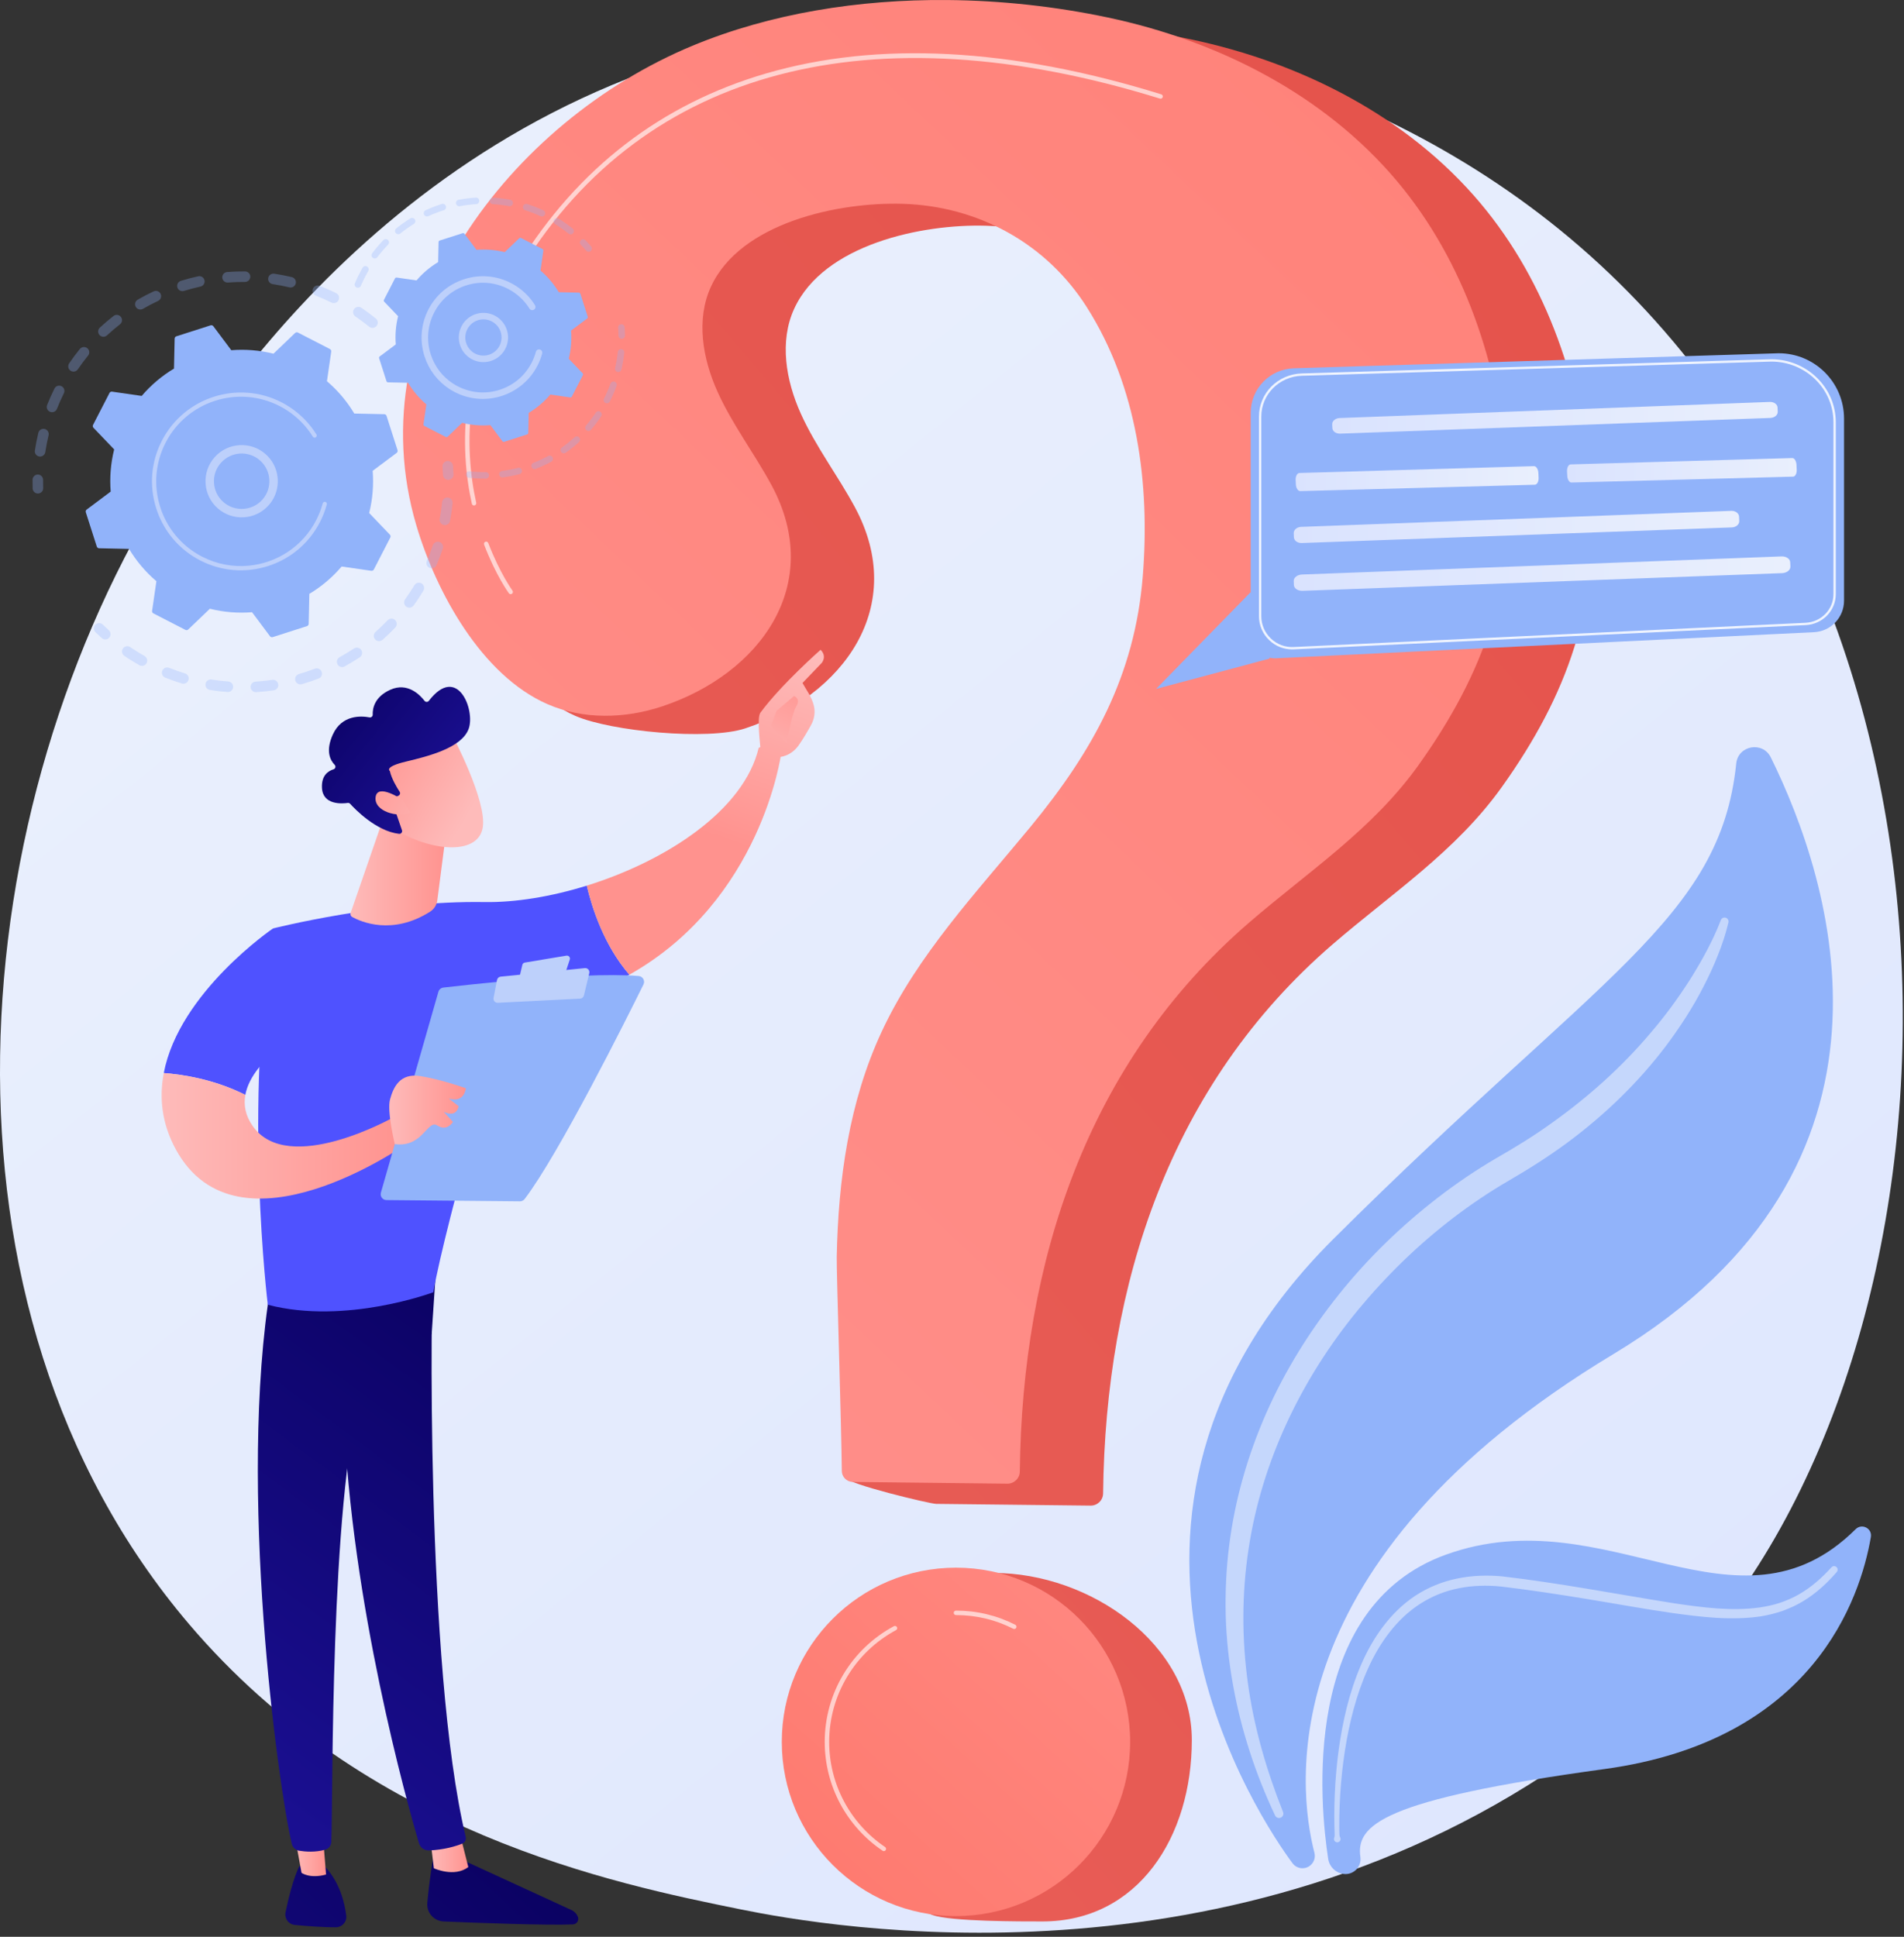 <svg width="351" height="357" viewBox="0 0 351 357" fill="none" xmlns="http://www.w3.org/2000/svg">
<rect x="0" y="0" width="351" height="357" fill="#333333" stroke="none"/>
<path d="M310.116 306.678C302.913 314.261 296.098 319.152 290.713 323.015C227.417 368.43 152.522 355.192 136.605 351.959C113.1 347.185 67.665 337.957 34.817 299.328C-14.88 240.886 -7.142 148.811 31.407 88.031C38.458 76.914 75.704 15.208 151.406 5.313C197.22 -0.676 250.624 11.402 289.298 43.804C370.478 111.817 364.699 249.215 310.116 306.678Z" fill="url(#paint0_linear_321_1506)"/>
<path d="M239.798 344.343C239.189 344.26 238.643 343.938 238.276 343.444C232.934 336.244 194.088 279.9 245.787 228.396C294.865 179.503 317.112 169.464 320.071 140.737C320.416 137.383 324.951 136.578 326.444 139.602C337.595 162.204 354.97 214.947 297.472 249.566C234.045 287.753 239.244 329.614 242.311 341.51C242.717 343.083 241.408 344.561 239.798 344.343Z" fill="#91B3FA"/>
<path d="M247.665 345.413C246.221 345.217 245.078 344.104 244.855 342.664C243.341 332.866 239.623 296.255 266.595 286.546C296.288 275.858 320.259 303.511 342.085 281.867C343.234 280.728 345.165 281.721 344.891 283.315C342.947 294.621 334.295 320.809 295.798 326.078C254.592 331.718 249.955 336.445 250.787 342.309C251.043 344.117 249.474 345.659 247.665 345.413Z" fill="#91B3FA"/>
<path opacity="0.47" d="M318.636 170.025C318.132 172.157 317.463 174.156 316.664 176.142C315.88 178.125 314.977 180.058 313.992 181.95C312.043 185.747 309.704 189.339 307.142 192.76C301.985 199.587 295.746 205.583 288.869 210.668C285.439 213.196 281.772 215.52 278.148 217.619C274.618 219.666 271.223 221.956 267.97 224.436C261.461 229.396 255.558 235.151 250.346 241.46C239.962 254.09 232.592 269.331 230.167 285.559C228.928 293.654 228.914 301.943 230.029 310.105C231.131 318.279 233.46 326.282 236.532 333.999C236.698 334.41 236.499 334.878 236.088 335.044C235.693 335.203 235.243 335.02 235.061 334.641C231.469 327.016 228.785 318.909 227.299 310.538C226.539 306.357 226.09 302.11 225.962 297.847C225.859 293.585 226.039 289.305 226.576 285.064C227.608 276.573 230.004 268.256 233.453 260.426C236.913 252.593 241.483 245.276 246.821 238.602C252.158 231.918 258.35 225.938 265.12 220.714C268.511 218.107 272.058 215.696 275.76 213.53C279.384 211.451 282.825 209.338 286.157 206.933C292.808 202.182 298.955 196.697 304.243 190.438C306.92 187.336 309.344 184.015 311.559 180.554C313.73 177.086 315.759 173.426 317.219 169.643L317.238 169.593C317.383 169.216 317.808 169.028 318.186 169.173C318.532 169.307 318.719 169.674 318.636 170.025Z" fill="white"/>
<path opacity="0.47" d="M245.954 338.768C246.08 338.413 246.041 338.084 246.029 337.745L245.998 336.735L245.974 334.717C245.977 333.371 246.006 332.026 246.065 330.682C246.184 327.994 246.413 325.309 246.773 322.637C247.506 317.303 248.715 311.983 250.868 306.973C252.998 301.998 256.222 297.244 260.903 294.137C263.234 292.612 265.864 291.526 268.59 290.975C271.313 290.401 274.111 290.316 276.848 290.556C287.574 291.8 298.088 293.856 308.629 295.526C313.88 296.309 319.205 297.008 324.36 296.303C325.641 296.115 326.903 295.836 328.129 295.442C329.342 295.019 330.534 294.523 331.648 293.87C333.89 292.59 335.861 290.84 337.622 288.898L337.628 288.892C337.87 288.625 338.284 288.605 338.551 288.847C338.815 289.087 338.838 289.493 338.606 289.76C336.821 291.816 334.781 293.715 332.397 295.146C331.214 295.873 329.937 296.44 328.635 296.924C327.321 297.378 325.97 297.707 324.607 297.936C319.117 298.741 313.674 298.057 308.363 297.329C303.037 296.571 297.778 295.583 292.5 294.729C287.239 293.873 281.916 293.045 276.676 292.431C274.09 292.18 271.474 292.241 268.953 292.75C266.427 293.238 264.013 294.212 261.852 295.596C257.498 298.369 254.338 302.782 252.192 307.559C250.022 312.36 248.732 317.557 247.914 322.801C247.511 325.428 247.236 328.078 247.069 330.735C246.986 332.064 246.933 333.394 246.906 334.726L246.893 336.722L246.906 337.719C246.914 338.049 246.899 338.388 247.062 338.701C247.216 338.999 247.1 339.365 246.802 339.52C246.505 339.674 246.138 339.558 245.984 339.26C245.904 339.105 245.897 338.932 245.95 338.779L245.954 338.768Z" fill="white"/>
<path d="M189.911 4.046C173.75 3.918 157.449 6.481 143.027 12.465C109.455 26.394 80.964 63.252 92.114 100.9C95.736 113.13 93.833 126.622 106.016 131.937C112.608 134.813 130.56 136.524 137.386 134.258C155.528 128.235 167.452 111.75 157.586 93.469C154.426 87.615 150.336 82.266 147.608 76.199C144.88 70.132 143.636 62.931 146.418 56.887C151.878 45.024 170.018 41.253 181.781 41.609C195.665 42.029 208.245 48.896 215.716 60.677C225.028 75.359 227.387 93.217 226.024 110.26C224.566 128.496 216.877 142.423 205.353 156.412C195.432 168.457 184.507 180.018 177.913 194.161C171.859 207.145 169.881 221.531 169.608 235.736C169.555 238.489 155.863 264.434 155.922 272.36C155.93 273.48 171.451 277.19 172.57 277.202C178.414 277.268 194.965 277.453 201.057 277.521C202.309 277.535 203.342 276.533 203.356 275.281C203.79 236.717 215.651 199.952 245.678 174.052C256.604 164.628 268.37 156.954 276.866 145.059C288.975 128.105 294.948 111.421 293.225 90.497C291.65 71.387 285.358 52.267 272.901 37.44C259.513 21.504 239.918 11.553 219.553 7.258C210.056 5.256 200.011 4.125 189.911 4.046Z" fill="url(#paint1_linear_321_1506)"/>
<path d="M219.712 320.75C219.712 338.483 209.883 354.172 192.15 354.172C188.319 354.172 175.29 354.207 171.884 352.977C159.522 348.511 159.477 339.014 159.477 325.111C159.477 307.378 165.465 289.938 183.198 289.938C200.931 289.938 219.712 303.017 219.712 320.75Z" fill="url(#paint2_linear_321_1506)"/>
<path d="M174.555 0.005C158.395 -0.123 142.094 2.44 127.672 8.424C94.1 22.353 65.608 59.211 76.758 96.859C80.38 109.089 88.755 124.483 100.938 129.798C107.53 132.674 115.205 132.483 122.031 130.217C140.172 124.194 152.097 107.709 142.23 89.428C139.071 83.573 134.981 78.225 132.253 72.158C129.524 66.091 128.281 58.889 131.062 52.846C136.523 40.983 154.662 37.212 166.425 37.568C180.309 37.988 192.89 44.855 200.361 56.636C209.673 71.318 212.032 89.176 210.669 106.219C209.211 124.455 201.521 138.382 189.998 152.371C180.077 164.416 169.151 175.977 162.557 190.12C156.504 203.104 154.526 217.49 154.252 231.695C154.199 234.448 155.126 263.198 155.185 271.124C155.193 272.244 156.095 273.149 157.215 273.161C163.058 273.227 179.609 273.412 185.701 273.48C186.954 273.494 187.987 272.492 188.001 271.24C188.434 232.676 200.296 195.91 230.323 170.011C241.249 160.587 253.015 152.913 261.511 141.018C273.619 124.064 279.593 107.38 277.869 86.456C276.295 67.346 270.002 48.226 257.546 33.399C244.158 17.463 224.563 7.512 204.197 3.217C194.7 1.215 184.655 0.084 174.555 0.005Z" fill="url(#paint3_linear_321_1506)"/>
<path d="M176.23 353.179C193.963 353.179 208.339 338.804 208.339 321.071C208.339 303.338 193.963 288.962 176.23 288.962C158.497 288.962 144.122 303.338 144.122 321.071C144.122 338.804 158.497 353.179 176.23 353.179Z" fill="url(#paint4_linear_321_1506)"/>
<path opacity="0.63" d="M87.386 93.171C87.197 93.171 87.027 93.04 86.984 92.848C84.734 82.688 84.404 66.778 95.608 48.679C106.544 31.013 121.884 19.193 141.202 13.546C161.853 7.51 186.37 8.802 214.076 17.387C214.293 17.454 214.415 17.685 214.347 17.903C214.28 18.12 214.048 18.242 213.832 18.174C160.606 1.681 118.869 12.669 96.308 49.113C85.25 66.976 85.572 82.659 87.789 92.67C87.838 92.892 87.698 93.112 87.475 93.161C87.446 93.168 87.415 93.171 87.386 93.171Z" fill="white"/>
<path opacity="0.63" d="M94.141 109.518C94.013 109.518 93.888 109.46 93.808 109.349C93.71 109.216 91.396 106.019 89.244 100.388C89.163 100.175 89.269 99.937 89.482 99.856C89.694 99.775 89.933 99.881 90.014 100.094C92.123 105.613 94.449 108.831 94.473 108.863C94.607 109.047 94.567 109.305 94.383 109.439C94.31 109.492 94.225 109.518 94.141 109.518Z" fill="white"/>
<path opacity="0.63" d="M186.974 300.26C186.911 300.26 186.848 300.246 186.788 300.216C183.498 298.547 179.946 297.701 176.23 297.701C176.002 297.701 175.818 297.516 175.818 297.289C175.818 297.061 176.002 296.876 176.23 296.876C180.076 296.876 183.754 297.753 187.161 299.481C187.364 299.584 187.445 299.832 187.342 300.035C187.269 300.178 187.124 300.26 186.974 300.26Z" fill="white"/>
<path opacity="0.63" d="M162.933 341.204C162.853 341.204 162.773 341.181 162.703 341.133C156.023 336.62 152.036 329.121 152.036 321.071C152.036 312.146 156.924 303.975 164.791 299.746C164.992 299.638 165.241 299.713 165.349 299.914C165.457 300.114 165.382 300.364 165.182 300.472C157.581 304.557 152.859 312.45 152.859 321.071C152.859 328.846 156.712 336.091 163.164 340.45C163.352 340.578 163.402 340.834 163.275 341.022C163.195 341.14 163.065 341.204 162.933 341.204Z" fill="white"/>
<g opacity="0.3">
<path d="M69.421 60.071C69.084 60.488 68.472 60.553 68.055 60.215C67.244 59.559 66.394 58.928 65.526 58.34C65.087 58.043 64.968 57.449 65.256 57.007C65.259 57.001 65.263 56.996 65.266 56.991C65.567 56.546 66.171 56.43 66.616 56.731C67.529 57.35 68.425 58.014 69.278 58.705C69.668 59.02 69.749 59.576 69.482 59.988C69.463 60.016 69.443 60.044 69.421 60.071ZM61.105 55.769C60.166 55.305 59.198 54.878 58.227 54.497C57.728 54.301 57.481 53.738 57.677 53.238C57.875 52.737 58.437 52.492 58.937 52.688C59.958 53.088 60.977 53.539 61.965 54.026C62.447 54.264 62.644 54.847 62.407 55.328C62.389 55.363 62.37 55.396 62.349 55.428C62.085 55.835 61.552 55.99 61.105 55.769ZM53.351 52.968C52.334 52.725 51.295 52.524 50.261 52.37C49.731 52.291 49.365 51.796 49.444 51.266C49.523 50.735 50.017 50.369 50.548 50.448C51.637 50.61 52.731 50.822 53.801 51.077C54.323 51.202 54.645 51.726 54.521 52.248C54.495 52.359 54.45 52.461 54.391 52.552C54.173 52.887 53.761 53.066 53.351 52.968ZM45.164 51.971C44.118 51.962 43.059 51.998 42.018 52.078C41.483 52.119 41.015 51.719 40.974 51.184C40.933 50.649 41.334 50.182 41.868 50.141C42.965 50.056 44.08 50.018 45.18 50.027C45.717 50.032 46.148 50.471 46.144 51.007C46.142 51.199 46.085 51.378 45.987 51.528C45.812 51.797 45.508 51.973 45.164 51.971ZM36.959 52.822C35.94 53.045 34.915 53.315 33.915 53.624C33.402 53.783 32.858 53.496 32.699 52.983C32.541 52.47 32.828 51.926 33.341 51.768C34.393 51.442 35.471 51.159 36.544 50.924C37.068 50.809 37.586 51.141 37.701 51.666C37.759 51.93 37.703 52.192 37.566 52.403C37.432 52.609 37.219 52.766 36.959 52.822ZM29.147 55.468C28.201 55.912 27.262 56.401 26.357 56.924C25.892 57.192 25.297 57.032 25.03 56.568C24.761 56.103 24.921 55.509 25.386 55.24C26.339 54.69 27.327 54.175 28.323 53.708C28.809 53.481 29.387 53.69 29.615 54.176C29.763 54.492 29.726 54.846 29.549 55.119C29.454 55.266 29.318 55.389 29.147 55.468ZM7.248 84.145C6.717 84.065 6.352 83.57 6.432 83.04C6.596 81.953 6.81 80.858 7.068 79.786C7.193 79.264 7.718 78.943 8.239 79.069C8.761 79.194 9.082 79.719 8.957 80.241C8.712 81.258 8.509 82.297 8.354 83.33C8.332 83.471 8.281 83.601 8.208 83.714C8.007 84.023 7.637 84.204 7.248 84.145ZM22.121 59.777C21.297 60.42 20.491 61.106 19.726 61.817C19.333 62.182 18.718 62.159 18.353 61.766C17.988 61.373 18.012 60.76 18.404 60.392C19.21 59.644 20.058 58.922 20.925 58.245C21.349 57.915 21.959 57.99 22.289 58.414C22.551 58.749 22.558 59.203 22.338 59.541C22.281 59.629 22.208 59.709 22.121 59.777ZM9.236 75.913C8.737 75.717 8.492 75.152 8.688 74.653C9.092 73.63 9.544 72.612 10.034 71.625C10.27 71.143 10.855 70.948 11.336 71.186C11.817 71.424 12.013 72.008 11.775 72.489C11.31 73.426 10.879 74.394 10.496 75.366C10.472 75.428 10.441 75.486 10.406 75.54C10.16 75.919 9.673 76.086 9.236 75.913ZM16.234 65.548C15.576 66.358 14.944 67.207 14.355 68.072C14.053 68.516 13.449 68.631 13.005 68.329C12.567 68.031 12.45 67.439 12.737 66.996C12.74 66.991 12.744 66.985 12.748 66.979C13.367 66.069 14.033 65.174 14.726 64.322C15.065 63.906 15.677 63.842 16.093 64.181C16.482 64.497 16.563 65.052 16.296 65.463C16.277 65.492 16.256 65.52 16.234 65.548Z" fill="#91B3FA"/>
<path d="M7.804 90.525C7.908 90.365 7.967 90.172 7.96 89.966C7.944 89.465 7.939 88.956 7.943 88.452C7.948 87.915 7.517 87.476 6.981 87.471C6.444 87.466 6.004 87.897 6 88.434C5.995 88.964 6.001 89.5 6.018 90.027C6.034 90.563 6.483 90.984 7.019 90.968C7.35 90.957 7.637 90.783 7.804 90.525Z" fill="#91B3FA"/>
</g>
<g opacity="0.3">
<path d="M20.223 117.421C20.478 117.027 20.418 116.496 20.059 116.171C19.688 115.835 19.317 115.486 18.957 115.133C18.574 114.757 17.959 114.762 17.583 115.145C17.206 115.53 17.213 116.144 17.596 116.52C17.974 116.891 18.365 117.259 18.756 117.613C19.154 117.973 19.768 117.942 20.128 117.544C20.164 117.505 20.195 117.463 20.223 117.421Z" fill="#91B3FA"/>
<path d="M76.256 111.601C75.942 112.036 75.335 112.134 74.9 111.82C74.465 111.505 74.367 110.899 74.681 110.463C75.279 109.635 75.851 108.768 76.388 107.877C76.662 107.419 77.262 107.27 77.722 107.547C78.181 107.824 78.329 108.421 78.052 108.881C77.82 109.267 77.581 109.647 77.338 110.022C76.99 110.557 76.626 111.088 76.256 111.601ZM79.196 104.679C78.703 104.467 78.476 103.895 78.688 103.402C79.096 102.456 79.468 101.483 79.794 100.508C79.963 100 80.515 99.725 81.024 99.895C81.533 100.066 81.807 100.617 81.637 101.125C81.294 102.151 80.902 103.176 80.473 104.171C80.451 104.223 80.424 104.272 80.395 104.317C80.141 104.707 79.637 104.869 79.196 104.679ZM72.87 115.671C72.124 116.453 71.333 117.214 70.521 117.932C70.119 118.287 69.505 118.249 69.149 117.847C68.794 117.445 68.832 116.832 69.234 116.476C70.005 115.794 70.756 115.072 71.465 114.329C71.835 113.941 72.45 113.927 72.839 114.298C73.182 114.626 73.233 115.145 72.983 115.529C72.95 115.579 72.913 115.627 72.87 115.671ZM81.835 96.775C81.308 96.676 80.96 96.168 81.06 95.64C81.249 94.629 81.398 93.598 81.502 92.575C81.556 92.041 82.032 91.653 82.567 91.707C83.1 91.761 83.489 92.237 83.435 92.771C83.326 93.848 83.169 94.934 82.97 95.999C82.945 96.127 82.897 96.245 82.83 96.349C82.622 96.669 82.234 96.849 81.835 96.775ZM66.325 121.155C65.425 121.753 64.487 122.321 63.537 122.843C63.067 123.102 62.476 122.93 62.218 122.46C61.959 121.989 62.131 121.398 62.601 121.14C63.504 120.644 64.395 120.105 65.249 119.537C65.696 119.24 66.299 119.361 66.597 119.808C66.818 120.141 66.807 120.561 66.602 120.876C66.532 120.984 66.439 121.08 66.325 121.155ZM58.736 125.071C57.725 125.459 56.685 125.808 55.647 126.11C55.131 126.26 54.592 125.964 54.442 125.448C54.292 124.932 54.589 124.393 55.104 124.244C56.091 123.957 57.079 123.625 58.04 123.256C58.541 123.064 59.103 123.315 59.295 123.816C59.411 124.118 59.366 124.442 59.202 124.694C59.094 124.86 58.935 124.994 58.736 125.071ZM50.473 127.239C49.401 127.398 48.31 127.513 47.231 127.581C46.696 127.615 46.234 127.208 46.2 126.673C46.166 126.137 46.573 125.676 47.108 125.642C48.134 125.577 49.17 125.467 50.189 125.317C50.72 125.238 51.214 125.605 51.292 126.136C51.328 126.38 51.271 126.615 51.146 126.807C50.999 127.033 50.76 127.197 50.473 127.239ZM41.935 127.554C40.854 127.474 39.764 127.347 38.695 127.177C38.165 127.092 37.804 126.594 37.889 126.064C37.973 125.535 38.472 125.173 39.002 125.258C40.016 125.42 41.051 125.54 42.078 125.616C42.613 125.655 43.015 126.121 42.975 126.656C42.963 126.825 42.908 126.981 42.822 127.113C42.635 127.401 42.301 127.581 41.935 127.554ZM33.531 125.983C32.497 125.668 31.463 125.305 30.457 124.903C29.958 124.703 29.716 124.138 29.915 123.64C30.114 123.143 30.679 122.899 31.178 123.098C32.133 123.48 33.116 123.825 34.098 124.125C34.611 124.281 34.901 124.824 34.744 125.337C34.717 125.427 34.678 125.51 34.629 125.584C34.4 125.938 33.955 126.113 33.531 125.983ZM25.686 122.61C24.993 122.217 24.303 121.798 23.636 121.365C23.395 121.208 23.156 121.049 22.919 120.888C22.476 120.586 22.348 119.981 22.663 119.538C22.965 119.094 23.569 118.98 24.013 119.282C24.238 119.435 24.465 119.587 24.695 119.736C25.329 120.148 25.984 120.546 26.643 120.919C27.11 121.183 27.274 121.776 27.01 122.243C27 122.261 26.99 122.278 26.979 122.295C26.701 122.722 26.135 122.864 25.686 122.61Z" fill="#91B3FA"/>
<path d="M83.449 88.017C83.555 87.855 83.613 87.66 83.605 87.453C83.586 86.927 83.556 86.392 83.514 85.862C83.473 85.327 83.005 84.927 82.47 84.968C81.935 85.01 81.535 85.477 81.577 86.012C81.616 86.516 81.645 87.024 81.663 87.523C81.683 88.059 82.133 88.478 82.669 88.459C82.998 88.447 83.283 88.273 83.449 88.017Z" fill="#91B3FA"/>
</g>
<path d="M71.262 76.661C71.203 76.477 71.033 76.35 70.839 76.346L65.313 76.224C63.986 74.01 62.296 71.993 60.273 70.27L61.062 64.803C61.09 64.611 60.992 64.423 60.82 64.335L54.925 61.3C54.753 61.212 54.543 61.242 54.403 61.376L50.413 65.195C47.836 64.55 45.211 64.348 42.638 64.554L39.328 60.128C39.212 59.973 39.01 59.908 38.825 59.968L32.512 61.991C32.327 62.05 32.2 62.219 32.196 62.413L32.075 67.939C29.861 69.266 27.843 70.957 26.121 72.979L20.654 72.191C20.462 72.163 20.274 72.26 20.185 72.432L17.151 78.327C17.062 78.499 17.093 78.709 17.227 78.849L21.046 82.84C20.401 85.417 20.198 88.041 20.405 90.614L15.979 93.925C15.823 94.041 15.759 94.242 15.818 94.427L17.841 100.741C17.9 100.925 18.07 101.052 18.264 101.056L23.79 101.177C25.117 103.391 26.807 105.409 28.83 107.132L28.041 112.599C28.014 112.791 28.11 112.979 28.283 113.067L34.178 116.101C34.35 116.19 34.56 116.16 34.7 116.026L38.691 112.207C41.268 112.851 43.892 113.054 46.465 112.848L49.775 117.274C49.891 117.429 50.093 117.494 50.278 117.434L56.591 115.411C56.776 115.352 56.903 115.183 56.907 114.989L57.028 109.463C59.242 108.135 61.26 106.445 62.982 104.423L68.449 105.211C68.641 105.239 68.829 105.142 68.918 104.97L71.952 99.075C72.041 98.902 72.01 98.693 71.876 98.553L68.057 94.562C68.702 91.985 68.904 89.361 68.698 86.788L73.125 83.477C73.28 83.361 73.344 83.159 73.285 82.975L71.262 76.661Z" fill="#91B3FA"/>
<path d="M49.55 93.109C47.12 95.865 42.901 96.13 40.144 93.7C38.808 92.523 38.011 90.896 37.9 89.12C37.788 87.343 38.375 85.629 39.552 84.294C41.983 81.538 46.202 81.272 48.959 83.703C51.466 85.914 51.912 89.605 50.142 92.329C49.967 92.599 49.769 92.86 49.55 93.109ZM39.452 89.022C39.537 90.384 40.148 91.631 41.172 92.534C43.285 94.397 46.521 94.194 48.384 92.081C50.248 89.967 50.044 86.732 47.93 84.868C45.817 83.005 42.582 83.209 40.718 85.322C40.549 85.514 40.397 85.715 40.26 85.926C39.666 86.839 39.382 87.915 39.452 89.022Z" fill="#BDD0FB"/>
<path d="M58.139 97.688C58.443 97.221 58.725 96.735 58.984 96.232C59.066 96.074 59.144 95.914 59.221 95.753C59.597 94.96 59.91 94.138 60.154 93.3C60.157 93.289 60.161 93.278 60.164 93.266C60.173 93.234 60.183 93.201 60.192 93.169C60.21 93.105 60.227 93.042 60.244 92.979C60.289 92.812 60.218 92.641 60.081 92.552C60.048 92.53 60.01 92.513 59.97 92.502C59.763 92.447 59.55 92.57 59.494 92.777C59.207 93.843 58.803 94.886 58.293 95.876C55.762 100.794 50.963 103.799 45.826 104.274C42.968 104.539 40.006 104.02 37.271 102.612C36.791 102.365 36.327 102.096 35.881 101.806C32.878 99.854 30.656 96.953 29.549 93.496C28.277 89.526 28.627 85.297 30.535 81.59C34.476 73.934 43.904 70.916 51.557 74.854C52.029 75.097 52.486 75.363 52.928 75.65C54.844 76.895 56.466 78.546 57.671 80.489C57.702 80.539 57.743 80.58 57.789 80.61C57.912 80.689 58.074 80.696 58.206 80.614C58.388 80.5 58.445 80.261 58.331 80.079C57.066 78.039 55.363 76.306 53.352 74.999C52.888 74.697 52.408 74.418 51.913 74.163C43.878 70.028 33.977 73.203 29.843 81.234C27.84 85.126 27.473 89.565 28.809 93.733C29.971 97.362 32.304 100.408 35.456 102.457C35.925 102.761 36.411 103.044 36.915 103.303C40.807 105.306 45.246 105.674 49.414 104.338C53.044 103.175 56.09 100.842 58.139 97.688Z" fill="#BDD0FB"/>
<g opacity="0.3">
<path d="M109.02 46.138C109.162 45.92 109.15 45.627 108.972 45.42C108.64 45.033 108.292 44.651 107.938 44.285C107.707 44.047 107.328 44.04 107.089 44.271C106.85 44.501 106.845 44.881 107.075 45.12C107.413 45.469 107.745 45.833 108.061 46.202C108.277 46.453 108.656 46.482 108.908 46.267C108.952 46.228 108.99 46.185 109.02 46.138Z" fill="#91B3FA"/>
<path d="M105.669 42.974C105.461 43.232 105.084 43.273 104.825 43.065C104.174 42.541 103.488 42.044 102.786 41.588C102.639 41.492 102.489 41.397 102.338 41.303C102.057 41.129 101.97 40.759 102.144 40.477C102.32 40.217 102.689 40.109 102.971 40.284C103.129 40.382 103.286 40.481 103.44 40.581C104.176 41.059 104.895 41.581 105.578 42.131C105.82 42.325 105.871 42.669 105.705 42.925C105.694 42.941 105.682 42.958 105.669 42.974ZM99.655 39.857C98.734 39.431 97.779 39.059 96.816 38.75C96.501 38.648 96.327 38.311 96.428 37.995C96.529 37.681 96.867 37.505 97.183 37.607C98.192 37.93 99.194 38.321 100.159 38.768C100.46 38.907 100.591 39.264 100.452 39.565C100.439 39.591 100.425 39.616 100.41 39.64C100.25 39.886 99.929 39.984 99.655 39.857ZM93.862 38.002C92.866 37.815 91.849 37.688 90.837 37.626C90.507 37.605 90.255 37.32 90.275 36.99C90.296 36.658 90.58 36.407 90.911 36.427C91.972 36.493 93.04 36.626 94.083 36.822C94.409 36.883 94.624 37.197 94.562 37.522C94.547 37.602 94.517 37.675 94.476 37.738C94.347 37.936 94.108 38.048 93.862 38.002ZM87.789 37.626C86.777 37.689 85.759 37.815 84.765 38.002C84.439 38.063 84.126 37.848 84.065 37.522C84.004 37.197 84.218 36.883 84.544 36.822C85.587 36.626 86.653 36.494 87.715 36.428C88.046 36.408 88.331 36.66 88.351 36.99C88.359 37.124 88.323 37.25 88.256 37.354C88.156 37.508 87.987 37.614 87.789 37.626ZM81.809 38.745C80.843 39.051 79.887 39.421 78.967 39.843C78.666 39.981 78.31 39.849 78.171 39.548C78.033 39.246 78.165 38.89 78.467 38.752C79.431 38.31 80.433 37.922 81.445 37.6C81.761 37.5 82.099 37.675 82.199 37.99C82.256 38.169 82.225 38.354 82.13 38.5C82.057 38.612 81.947 38.701 81.809 38.745ZM76.282 41.281C75.42 41.813 74.584 42.404 73.796 43.038C73.538 43.245 73.16 43.205 72.952 42.946C72.745 42.688 72.785 42.312 73.044 42.102C73.87 41.438 74.747 40.818 75.651 40.259C75.933 40.086 76.303 40.173 76.477 40.455C76.603 40.659 76.592 40.909 76.47 41.097C76.423 41.169 76.36 41.233 76.282 41.281ZM71.545 45.09C70.842 45.815 70.176 46.594 69.564 47.406C69.365 47.67 68.989 47.723 68.724 47.524C68.459 47.324 68.41 46.951 68.606 46.683C69.247 45.832 69.945 45.016 70.682 44.255C70.913 44.017 71.293 44.011 71.531 44.242C71.74 44.444 71.77 44.763 71.617 44.999C71.596 45.031 71.572 45.062 71.545 45.09ZM65.739 52.996C65.434 52.867 65.291 52.514 65.421 52.209C65.778 51.364 66.188 50.524 66.638 49.715C66.706 49.592 66.775 49.47 66.845 49.348C67.001 49.058 67.378 48.963 67.665 49.13C67.952 49.295 68.05 49.662 67.884 49.95C67.818 50.063 67.753 50.178 67.689 50.296C67.258 51.07 66.867 51.871 66.525 52.677C66.511 52.71 66.495 52.742 66.476 52.77C66.32 53.01 66.011 53.111 65.739 52.996Z" fill="#91B3FA"/>
</g>
<g opacity="0.3">
<path d="M110.832 76.728C110.251 77.598 109.611 78.439 108.932 79.23C108.715 79.481 108.337 79.51 108.085 79.293C107.834 79.077 107.809 78.698 108.022 78.447C108.67 77.693 109.28 76.891 109.834 76.061C110.018 75.785 110.391 75.711 110.667 75.895C110.94 76.078 111.015 76.447 110.837 76.721C110.835 76.724 110.833 76.726 110.832 76.728ZM111.612 74.278C111.316 74.128 111.198 73.767 111.348 73.472C111.799 72.582 112.201 71.657 112.541 70.72C112.655 70.411 112.999 70.248 113.311 70.362C113.622 70.476 113.782 70.82 113.669 71.131C113.312 72.112 112.891 73.082 112.419 74.014C112.409 74.034 112.398 74.052 112.386 74.071C112.221 74.324 111.888 74.418 111.612 74.278ZM106.739 81.484C105.965 82.187 105.141 82.85 104.29 83.452C104.019 83.644 103.645 83.58 103.453 83.309C103.261 83.039 103.326 82.666 103.596 82.473C104.408 81.898 105.193 81.266 105.933 80.595C106.178 80.372 106.558 80.391 106.78 80.636C106.968 80.842 106.985 81.143 106.839 81.366C106.812 81.408 106.779 81.448 106.739 81.484ZM113.842 68.566C113.519 68.492 113.318 68.169 113.392 67.846C113.616 66.875 113.782 65.88 113.886 64.889C113.921 64.56 114.216 64.321 114.545 64.355C114.875 64.389 115.114 64.685 115.079 65.014C114.971 66.053 114.797 67.097 114.562 68.116C114.545 68.186 114.517 68.251 114.48 68.308C114.347 68.513 114.094 68.624 113.842 68.566ZM101.621 85.108C100.702 85.603 99.743 86.048 98.77 86.429C98.462 86.55 98.113 86.398 97.992 86.089C97.871 85.78 98.023 85.432 98.332 85.311C99.26 84.948 100.174 84.524 101.051 84.051C101.342 83.894 101.707 84.002 101.864 84.294C101.972 84.494 101.954 84.729 101.839 84.907C101.786 84.988 101.712 85.058 101.621 85.108ZM95.781 87.398C94.768 87.66 93.73 87.862 92.697 88C92.368 88.043 92.067 87.813 92.023 87.484C91.979 87.156 92.21 86.854 92.539 86.81C93.524 86.679 94.514 86.485 95.481 86.236C95.802 86.153 96.129 86.346 96.212 86.667C96.256 86.836 96.223 87.008 96.134 87.144C96.055 87.266 95.933 87.359 95.781 87.398ZM89.561 88.225C88.514 88.237 87.457 88.184 86.421 88.069C86.091 88.032 85.854 87.735 85.891 87.406C85.927 87.076 86.224 86.84 86.553 86.876C87.542 86.986 88.549 87.036 89.547 87.024C89.879 87.021 90.15 87.286 90.154 87.618C90.156 87.741 90.12 87.855 90.057 87.951C89.952 88.114 89.769 88.222 89.561 88.225Z" fill="#91B3FA"/>
<path d="M115.119 62.183C115.182 62.086 115.218 61.969 115.215 61.845C115.206 61.331 115.181 60.816 115.142 60.312C115.116 59.982 114.827 59.734 114.497 59.76C114.167 59.787 113.92 60.075 113.945 60.405C113.982 60.885 114.006 61.377 114.015 61.867C114.021 62.199 114.295 62.462 114.626 62.456C114.833 62.452 115.014 62.344 115.119 62.183Z" fill="#91B3FA"/>
</g>
<path d="M106.992 54.151C106.953 54.028 106.839 53.943 106.71 53.941L103.012 53.859C102.124 52.378 100.993 51.028 99.639 49.875L100.167 46.217C100.185 46.088 100.121 45.962 100.005 45.903L96.061 43.873C95.945 43.813 95.805 43.834 95.711 43.923L93.041 46.479C91.317 46.047 89.56 45.912 87.839 46.05L85.623 43.088C85.546 42.984 85.411 42.941 85.287 42.981L81.062 44.335C80.939 44.374 80.854 44.488 80.851 44.617L80.77 48.315C79.289 49.203 77.938 50.334 76.786 51.688L73.127 51.16C72.999 51.141 72.873 51.206 72.814 51.322L70.784 55.266C70.724 55.382 70.745 55.522 70.834 55.615L73.39 58.286C72.958 60.01 72.823 61.766 72.961 63.488L69.999 65.703C69.895 65.781 69.852 65.916 69.892 66.039L71.246 70.264C71.285 70.388 71.398 70.472 71.528 70.475L75.226 70.557C76.114 72.038 77.245 73.388 78.599 74.541L78.071 78.199C78.052 78.327 78.117 78.453 78.233 78.513L82.177 80.543C82.293 80.602 82.433 80.582 82.526 80.492L85.197 77.936C86.921 78.368 88.677 78.504 90.399 78.365L92.614 81.327C92.692 81.431 92.827 81.474 92.95 81.435L97.175 80.081C97.299 80.041 97.383 79.928 97.386 79.798L97.468 76.101C98.949 75.212 100.299 74.081 101.452 72.728L105.11 73.256C105.238 73.274 105.364 73.209 105.424 73.094L107.454 69.149C107.513 69.034 107.493 68.894 107.403 68.8L104.848 66.13C105.279 64.405 105.415 62.649 105.277 60.928L108.239 58.712C108.342 58.635 108.386 58.5 108.346 58.376L106.992 54.151Z" fill="#91B3FA"/>
<path d="M92.524 65.209C91.722 66.119 90.614 66.662 89.404 66.738C88.194 66.814 87.026 66.415 86.117 65.612C84.239 63.957 84.059 61.088 85.714 59.205C87.37 57.328 90.244 57.147 92.121 58.802C93.03 59.604 93.573 60.712 93.649 61.922C93.711 62.906 93.459 63.861 92.931 64.673C92.81 64.86 92.674 65.039 92.524 65.209ZM86.91 64.712C87.579 65.302 88.438 65.596 89.329 65.54C90.218 65.484 91.034 65.085 91.624 64.416C92.213 63.746 92.507 62.888 92.451 61.997C92.396 61.108 91.996 60.292 91.327 59.703C89.946 58.485 87.832 58.618 86.614 59.999C86.504 60.123 86.405 60.254 86.317 60.389C85.43 61.754 85.654 63.605 86.91 64.712Z" fill="#BDD0FB"/>
<path d="M98.502 68.396C98.709 68.078 98.902 67.746 99.079 67.402C99.432 66.718 99.715 65.997 99.921 65.258C99.93 65.224 99.939 65.191 99.948 65.158C100.018 64.9 99.909 64.637 99.697 64.499C99.645 64.465 99.587 64.439 99.525 64.422C99.205 64.336 98.876 64.527 98.79 64.846C98.603 65.538 98.342 66.213 98.012 66.852L98.012 66.852C97.994 66.887 97.975 66.922 97.957 66.957C97.164 68.463 96.025 69.715 94.645 70.634C93.895 71.133 93.074 71.534 92.198 71.823C92.191 71.826 92.183 71.828 92.176 71.83C92.154 71.837 92.133 71.845 92.111 71.851C89.54 72.675 86.803 72.448 84.403 71.213C84.092 71.053 83.792 70.879 83.504 70.692C81.559 69.428 80.121 67.55 79.404 65.312C78.581 62.741 78.808 60.004 80.043 57.605C81.278 55.207 83.374 53.429 85.944 52.605C88.514 51.782 91.252 52.008 93.651 53.244C93.957 53.401 94.253 53.573 94.539 53.759C95.779 54.565 96.829 55.633 97.61 56.891C97.658 56.968 97.72 57.031 97.792 57.078C97.981 57.2 98.232 57.211 98.436 57.084C98.717 56.909 98.804 56.54 98.629 56.258C97.756 54.85 96.581 53.655 95.194 52.753C94.874 52.545 94.543 52.352 94.201 52.176C91.516 50.794 88.453 50.541 85.577 51.462C82.702 52.384 80.356 54.368 78.975 57.055C77.593 59.74 77.34 62.802 78.261 65.678C79.064 68.182 80.673 70.283 82.848 71.697C83.171 71.906 83.506 72.102 83.853 72.281C89.052 74.956 95.383 73.197 98.502 68.396Z" fill="#BDD0FB"/>
<path d="M230.567 109.137L213.114 126.989L234.049 121.397L230.567 109.137Z" fill="#91B3FA"/>
<path d="M334.413 116.527L235.246 121.34C232.699 121.463 230.566 119.432 230.566 116.882V76.085C230.566 71.65 234.088 68.017 238.521 67.88L327.896 65.115C334.551 65.115 339.947 70.51 339.947 77.166V110.718C339.947 113.82 337.511 116.377 334.413 116.527Z" fill="#91B3FA"/>
<path opacity="0.85" d="M238.211 119.701C236.631 119.701 235.142 119.106 233.989 118.007C232.764 116.838 232.089 115.262 232.089 113.569V76.799C232.089 72.466 235.563 68.966 239.999 68.832L326.534 66.219C333.093 66.219 338.424 71.424 338.424 77.821V109.522C338.424 112.573 335.98 115.078 332.86 115.226L238.511 119.694C238.411 119.699 238.311 119.701 238.211 119.701ZM326.541 66.649L240.012 69.262C235.81 69.389 232.519 72.7 232.519 76.799V113.569C232.519 115.144 233.147 116.609 234.286 117.695C235.425 118.782 236.917 119.341 238.49 119.264L332.84 114.796C335.73 114.659 337.994 112.343 337.994 109.522V77.82C337.994 71.661 332.856 66.649 326.541 66.649Z" fill="white"/>
<path d="M326.251 74.087L246.956 77.055C246.177 77.084 245.564 77.6 245.59 78.205L245.62 78.902C245.645 79.5 246.287 79.96 247.058 79.932L326.356 77.036C327.136 77.008 327.75 76.491 327.724 75.886L327.691 75.117C327.666 74.518 327.023 74.058 326.251 74.087Z" fill="url(#paint5_linear_321_1506)"/>
<path d="M319.155 94.162L239.859 97.115C239.081 97.144 238.469 97.677 238.495 98.303L238.526 99.025C238.553 99.645 239.195 100.122 239.966 100.094L319.265 97.216C320.044 97.188 320.658 96.654 320.631 96.028L320.597 95.231C320.57 94.611 319.927 94.133 319.155 94.162Z" fill="url(#paint6_linear_321_1506)"/>
<path d="M328.42 102.56L240.022 105.897C239.154 105.93 238.469 106.472 238.496 107.104L238.527 107.833C238.554 108.459 239.268 108.938 240.127 108.906L328.528 105.644C329.397 105.612 330.083 105.07 330.056 104.437L330.021 103.633C329.995 103.007 329.279 102.527 328.42 102.56Z" fill="url(#paint7_linear_321_1506)"/>
<path d="M282.776 85.923L239.557 87.182C239.132 87.195 238.815 87.777 238.85 88.48L238.89 89.291C238.924 89.986 239.29 90.538 239.71 90.527L282.934 89.35C283.359 89.339 283.677 88.756 283.642 88.053L283.598 87.159C283.563 86.462 283.196 85.91 282.776 85.923Z" fill="url(#paint8_linear_321_1506)"/>
<path d="M330.398 84.429L289.547 85.6C289.146 85.611 288.848 86.193 288.883 86.896L288.923 87.707C288.958 88.402 289.306 88.954 289.703 88.944L330.558 87.857C330.959 87.846 331.258 87.264 331.223 86.56L331.178 85.666C331.144 84.97 330.795 84.417 330.398 84.429Z" fill="url(#paint9_linear_321_1506)"/>
<path d="M79.992 341.548C79.992 341.548 79.174 346.176 78.774 350.757C78.617 352.547 79.997 354.101 81.793 354.176C87.893 354.43 100.941 354.924 105.624 354.715C106.327 354.684 106.788 353.963 106.527 353.308C106.309 352.76 105.888 352.316 105.351 352.07L83.798 342.164L79.992 341.548Z" fill="url(#paint10_linear_321_1506)"/>
<path d="M79.323 338.829L79.979 344.364C79.979 344.364 83.755 346.122 86.333 344.142L84.77 337.974L79.323 338.829Z" fill="url(#paint11_linear_321_1506)"/>
<path d="M79.816 234.769C79.532 236.214 78.293 306.9 85.849 338.577C85.972 339.094 85.71 339.626 85.218 339.827C84.06 340.301 81.788 340.986 79.065 341.078C78.222 341.106 77.466 340.558 77.228 339.749C75.068 332.399 64.719 295.576 63.368 260.4C61.86 221.095 63.368 259.062 63.368 259.062L64.253 234.766L79.816 234.769Z" fill="url(#paint12_linear_321_1506)"/>
<path d="M55.198 343.962C55.198 343.962 53.897 346.298 52.637 352.506C52.41 353.627 53.193 354.7 54.331 354.812C56.346 355.01 59.447 355.264 61.93 355.247C63.075 355.239 63.969 354.243 63.831 353.106C63.556 350.84 62.699 347.122 60.051 344.225L55.198 343.962Z" fill="url(#paint13_linear_321_1506)"/>
<path d="M54.055 336.843L55.59 345.213C55.59 345.213 57.107 346.342 60.108 345.524L59.376 336.518L54.055 336.843Z" fill="url(#paint14_linear_321_1506)"/>
<path d="M49.91 236.938C43.73 274.232 51.25 329.114 53.787 339.856C53.942 340.513 54.473 341.017 55.139 341.128C56.271 341.315 58.135 341.468 59.973 340.935C60.606 340.751 61.05 340.18 61.076 339.521C61.416 330.837 60.804 277.523 66.562 256.453C66.854 255.386 67.506 254.454 68.408 253.813L79.584 245.868L80.441 233.025L49.91 236.938Z" fill="url(#paint15_linear_321_1506)"/>
<path d="M89.287 166.272C70.767 165.966 50.334 171.134 50.334 171.134C44.813 203.344 49.368 240.496 49.368 240.496C63.705 244.256 79.879 238.197 79.879 238.197C82.261 224.734 93.379 186.845 93.379 186.845C102.428 185.722 109.882 183.111 116.02 179.66C111.338 174.233 109.131 167.327 108.172 163.244C101.624 165.279 94.999 166.366 89.287 166.272Z" fill="#4F52FF"/>
<path d="M143.989 138.994C142.17 136.797 139.867 137.836 139.867 137.836C137.142 149.348 122.852 158.682 108.172 163.244C109.131 167.327 111.338 174.233 116.02 179.66C140.384 165.961 143.989 138.994 143.989 138.994Z" fill="url(#paint16_linear_321_1506)"/>
<path d="M143.547 139.553C143.738 140.158 141.533 141.08 140.236 138.604C140.19 137.418 139.469 132.337 140.178 131.37C143.953 126.224 151.272 119.772 151.272 119.772C152.508 120.993 151.489 122.191 151.489 122.191L147.939 125.89C148.682 127.232 149.587 128.365 150.012 129.988C150.333 131.218 150.137 132.531 149.516 133.65C148.893 134.773 148.042 136.232 147.238 137.375C145.717 139.537 143.547 139.553 143.547 139.553Z" fill="url(#paint17_linear_321_1506)"/>
<path d="M146.386 128.29L143.151 131.033L142.135 133.764L145.02 136.964C145.02 136.964 145.99 131.546 146.71 130.373C147.431 129.2 147.057 128.633 146.386 128.29Z" fill="url(#paint18_linear_321_1506)"/>
<path d="M57.437 189.066L50.333 171.134C50.333 171.134 33.035 182.887 30.191 197.789C33.459 198.029 39.407 198.88 45.228 201.819C46.508 194.783 57.437 189.066 57.437 189.066Z" fill="url(#paint19_linear_321_1506)"/>
<path d="M72.553 205.94C72.553 205.94 53.132 216.916 46.579 207.544C45.218 205.598 44.893 203.664 45.228 201.82C39.407 198.88 33.459 198.03 30.191 197.79C29.333 202.282 29.787 207.06 32.426 211.889C43.905 232.887 75.123 210.729 75.123 210.729L72.553 205.94Z" fill="url(#paint20_linear_321_1506)"/>
<path d="M70.22 219.826L80.819 182.81C80.94 182.39 81.298 182.084 81.732 182.033C83.653 181.809 89.217 181.18 95.642 180.637C103.381 179.982 112.369 179.452 117.739 179.903C118.503 179.967 118.964 180.775 118.625 181.461C115.571 187.64 103.008 212.773 96.718 221.007C96.509 221.28 96.187 221.439 95.844 221.436L71.251 221.207C70.535 221.2 70.023 220.514 70.22 219.826Z" fill="#91B3FA"/>
<path d="M96.742 177.427L104.426 176.147C104.836 176.079 105.171 176.47 105.041 176.864L104.28 179.169C104.214 179.37 104.039 179.515 103.829 179.543L96.434 180.531C96.052 180.582 95.736 180.234 95.824 179.858L96.295 177.846C96.346 177.629 96.522 177.464 96.742 177.427Z" fill="#BDD0FB"/>
<path d="M90.988 183.933L91.621 180.636C91.684 180.305 91.957 180.055 92.292 180.021L107.814 178.446C108.336 178.393 108.754 178.872 108.632 179.382L107.645 183.491C107.566 183.82 107.28 184.057 106.942 184.074L91.775 184.838C91.281 184.863 90.894 184.419 90.988 183.933Z" fill="#BDD0FB"/>
<path d="M72.781 210.882C72.781 210.882 71.304 204.811 71.9 202.657C72.495 200.503 73.649 197.733 77.496 198.349C81.342 198.964 85.879 200.585 85.879 200.585C85.879 200.585 85.65 203.39 82.727 202.485L84.539 203.888C84.539 203.888 84.28 206.134 81.811 204.934L83.497 206.794C83.497 206.794 82.437 208.639 80.62 207.456C78.803 206.273 77.933 211.613 72.781 210.882Z" fill="url(#paint21_linear_321_1506)"/>
<path d="M70.528 151.237L64.636 168.278C64.538 168.56 64.654 168.872 64.915 169.017C66.522 169.905 72.309 172.472 79.282 168.051C80.009 167.59 80.504 166.839 80.614 165.986L82.522 151.237H70.528V151.237Z" fill="url(#paint22_linear_321_1506)"/>
<path d="M83.349 135.456C83.349 135.456 89.82 147.636 88.991 152.556C88.161 157.476 80.142 157.123 73.139 153.127L68.246 139.975L83.349 135.456Z" fill="url(#paint23_linear_321_1506)"/>
<path d="M73.449 146.669C73.733 146.543 73.838 146.194 73.668 145.934C73.149 145.142 72.177 143.526 71.868 142.112C71.868 142.112 70.704 141.367 74.828 140.38C78.952 139.393 85.102 137.861 86.394 134.35C87.655 130.928 84.343 122.322 79.061 129.179C78.86 129.44 78.466 129.446 78.265 129.185C77.399 128.058 75.122 125.718 71.961 127.136C69.003 128.464 68.67 130.631 68.71 131.724C68.722 132.045 68.435 132.295 68.119 132.235C66.624 131.95 63.034 131.705 61.359 135.386C59.979 138.419 60.876 140.136 61.693 140.975C61.958 141.247 61.842 141.695 61.479 141.806C60.496 142.107 59.227 142.941 59.354 145.244C59.529 148.427 63.089 148.147 64.102 148.002C64.268 147.978 64.436 148.035 64.548 148.159C65.417 149.121 69.332 153.204 73.569 153.696C73.936 153.739 74.221 153.377 74.101 153.027L72.267 147.697C72.182 147.449 72.3 147.178 72.54 147.071L73.449 146.669Z" fill="url(#paint24_linear_321_1506)"/>
<path d="M74.186 147.426C74.186 147.426 69.579 144.265 69.242 146.927C68.906 149.588 73.391 150.782 75.612 149.79L74.186 147.426Z" fill="url(#paint25_linear_321_1506)"/>
<defs>
<linearGradient id="paint0_linear_321_1506" x1="396.385" y1="460.264" x2="82.801" y2="70.813" gradientUnits="userSpaceOnUse">
<stop stop-color="#DAE3FE"/>
<stop offset="1" stop-color="#E9EFFD"/>
</linearGradient>
<linearGradient id="paint1_linear_321_1506" x1="622.535" y1="-241.521" x2="-32.789" y2="317.052" gradientUnits="userSpaceOnUse">
<stop stop-color="#E1473D"/>
<stop offset="1" stop-color="#E9605A"/>
</linearGradient>
<linearGradient id="paint2_linear_321_1506" x1="718.115" y1="-129.385" x2="62.79" y2="429.188" gradientUnits="userSpaceOnUse">
<stop stop-color="#E1473D"/>
<stop offset="1" stop-color="#E9605A"/>
</linearGradient>
<linearGradient id="paint3_linear_321_1506" x1="10.762" y1="290.174" x2="579.655" y2="-312.26" gradientUnits="userSpaceOnUse">
<stop stop-color="#FF928E"/>
<stop offset="1" stop-color="#FE7062"/>
</linearGradient>
<linearGradient id="paint4_linear_321_1506" x1="242.099" y1="248.286" x2="113.118" y2="390.81" gradientUnits="userSpaceOnUse">
<stop stop-color="#FF928E"/>
<stop offset="1" stop-color="#FE7062"/>
</linearGradient>
<linearGradient id="paint5_linear_321_1506" x1="245.589" y1="77.01" x2="327.725" y2="77.01" gradientUnits="userSpaceOnUse">
<stop stop-color="#DAE3FE"/>
<stop offset="1" stop-color="#E9EFFD"/>
</linearGradient>
<linearGradient id="paint6_linear_321_1506" x1="238.494" y1="97.128" x2="320.632" y2="97.128" gradientUnits="userSpaceOnUse">
<stop stop-color="#DAE3FE"/>
<stop offset="1" stop-color="#E9EFFD"/>
</linearGradient>
<linearGradient id="paint7_linear_321_1506" x1="238.495" y1="105.733" x2="330.057" y2="105.733" gradientUnits="userSpaceOnUse">
<stop stop-color="#DAE3FE"/>
<stop offset="1" stop-color="#E9EFFD"/>
</linearGradient>
<linearGradient id="paint8_linear_321_1506" x1="238.847" y1="88.225" x2="283.645" y2="88.225" gradientUnits="userSpaceOnUse">
<stop stop-color="#DAE3FE"/>
<stop offset="1" stop-color="#E9EFFD"/>
</linearGradient>
<linearGradient id="paint9_linear_321_1506" x1="288.88" y1="86.686" x2="331.226" y2="86.686" gradientUnits="userSpaceOnUse">
<stop stop-color="#DAE3FE"/>
<stop offset="1" stop-color="#E9EFFD"/>
</linearGradient>
<linearGradient id="paint10_linear_321_1506" x1="104.941" y1="335.153" x2="26.012" y2="421.005" gradientUnits="userSpaceOnUse">
<stop stop-color="#09005D"/>
<stop offset="1" stop-color="#1A0F91"/>
</linearGradient>
<linearGradient id="paint11_linear_321_1506" x1="79.323" y1="341.529" x2="86.333" y2="341.529" gradientUnits="userSpaceOnUse">
<stop stop-color="#FEBBBA"/>
<stop offset="1" stop-color="#FF928E"/>
</linearGradient>
<linearGradient id="paint12_linear_321_1506" x1="111.156" y1="238.063" x2="43.996" y2="329.091" gradientUnits="userSpaceOnUse">
<stop stop-color="#09005D"/>
<stop offset="1" stop-color="#1A0F91"/>
</linearGradient>
<linearGradient id="paint13_linear_321_1506" x1="87.235" y1="318.874" x2="8.306" y2="404.726" gradientUnits="userSpaceOnUse">
<stop stop-color="#09005D"/>
<stop offset="1" stop-color="#1A0F91"/>
</linearGradient>
<linearGradient id="paint14_linear_321_1506" x1="54.055" y1="341.169" x2="60.108" y2="341.169" gradientUnits="userSpaceOnUse">
<stop stop-color="#FEBBBA"/>
<stop offset="1" stop-color="#FF928E"/>
</linearGradient>
<linearGradient id="paint15_linear_321_1506" x1="99.187" y1="229.232" x2="32.026" y2="320.26" gradientUnits="userSpaceOnUse">
<stop stop-color="#09005D"/>
<stop offset="1" stop-color="#1A0F91"/>
</linearGradient>
<linearGradient id="paint16_linear_321_1506" x1="138.466" y1="116.894" x2="126.096" y2="152.236" gradientUnits="userSpaceOnUse">
<stop stop-color="#FEBBBA"/>
<stop offset="1" stop-color="#FF928E"/>
</linearGradient>
<linearGradient id="paint17_linear_321_1506" x1="149.038" y1="120.595" x2="136.669" y2="155.937" gradientUnits="userSpaceOnUse">
<stop stop-color="#FEBBBA"/>
<stop offset="1" stop-color="#FF928E"/>
</linearGradient>
<linearGradient id="paint18_linear_321_1506" x1="139.536" y1="143.175" x2="148.854" y2="124.379" gradientUnits="userSpaceOnUse">
<stop stop-color="#FEBBBA"/>
<stop offset="1" stop-color="#FF928E"/>
</linearGradient>
<linearGradient id="paint19_linear_321_1506" x1="53.168" y1="175.802" x2="160.238" y2="-8.669" gradientUnits="userSpaceOnUse">
<stop stop-color="#4F52FF"/>
<stop offset="1" stop-color="#4042E2"/>
</linearGradient>
<linearGradient id="paint20_linear_321_1506" x1="29.796" y1="209.359" x2="75.123" y2="209.359" gradientUnits="userSpaceOnUse">
<stop stop-color="#FEBBBA"/>
<stop offset="1" stop-color="#FF928E"/>
</linearGradient>
<linearGradient id="paint21_linear_321_1506" x1="71.758" y1="204.607" x2="85.879" y2="204.607" gradientUnits="userSpaceOnUse">
<stop stop-color="#FEBBBA"/>
<stop offset="1" stop-color="#FF928E"/>
</linearGradient>
<linearGradient id="paint22_linear_321_1506" x1="64.601" y1="160.902" x2="82.522" y2="160.902" gradientUnits="userSpaceOnUse">
<stop stop-color="#FEBBBA"/>
<stop offset="1" stop-color="#FF928E"/>
</linearGradient>
<linearGradient id="paint23_linear_321_1506" x1="86.784" y1="149.5" x2="67.081" y2="137.483" gradientUnits="userSpaceOnUse">
<stop stop-color="#FEBBBA"/>
<stop offset="1" stop-color="#FF928E"/>
</linearGradient>
<linearGradient id="paint24_linear_321_1506" x1="56.65" y1="124.815" x2="82.106" y2="144.92" gradientUnits="userSpaceOnUse">
<stop stop-color="#09005D"/>
<stop offset="1" stop-color="#1A0F91"/>
</linearGradient>
<linearGradient id="paint25_linear_321_1506" x1="81.609" y1="153.983" x2="63.881" y2="143.17" gradientUnits="userSpaceOnUse">
<stop stop-color="#FEBBBA"/>
<stop offset="1" stop-color="#FF928E"/>
</linearGradient>
</defs>
</svg>

